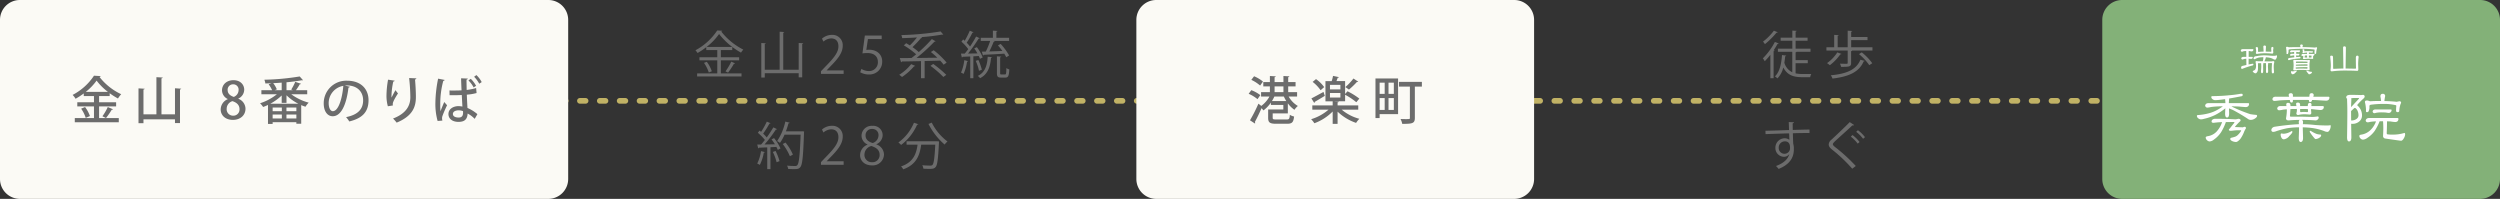 <svg id="bus01_ol" xmlns="http://www.w3.org/2000/svg" xmlns:xlink="http://www.w3.org/1999/xlink" width="880" height="70" viewBox="0 0 880 70">
  <rect x="0" y="0" width="880" height="70" fill="#333333" stroke="none"/>
  <defs>
    <clipPath id="clip-path">
      <rect id="長方形_627" data-name="長方形 627" width="880" height="70" fill="none"/>
    </clipPath>
  </defs>
  <line id="線_11" data-name="線 11" x1="721.629" transform="translate(30.5 35.5)" fill="none" stroke="#c1b265" stroke-linecap="round" stroke-width="2" stroke-dasharray="2 5"/>
  <g id="グループ_3345" data-name="グループ 3345">
    <g id="グループ_3344" data-name="グループ 3344" clip-path="url(#clip-path)">
      <path id="パス_24357" data-name="パス 24357" d="M7,0H193a7,7,0,0,1,7,7V63a7,7,0,0,1-7,7H7a7,7,0,0,1-7-7V7A7,7,0,0,1,7,0" fill="#fbfaf5"/>
      <path id="パス_24358" data-name="パス 24358" d="M34.879,41.55h6.932v1.494H26.326V41.55h6.752V37.463h-5.87V35.986h5.87V33.825h-3.6V32.89A24.755,24.755,0,0,1,26.6,34.762a6.637,6.637,0,0,0-1.044-1.351,20.156,20.156,0,0,0,7.526-6.769l2.341.143a.417.417,0,0,1-.4.307,21.007,21.007,0,0,0,7.634,6.067,10.42,10.42,0,0,0-1.134,1.513,26.151,26.151,0,0,1-2.917-1.855v1.008H34.879v2.161h5.995v1.477H34.879Zm-4.7-.054a11.826,11.826,0,0,0-1.62-3.241l1.386-.576a11.733,11.733,0,0,1,1.71,3.169Zm7.8-9.165A20.207,20.207,0,0,1,34,28.37a19.306,19.306,0,0,1-3.8,3.961ZM36.049,40.92a18.88,18.88,0,0,0,1.891-3.241l1.818.774c-.054.126-.216.18-.432.18a25.816,25.816,0,0,1-2.017,2.917Z" fill="#6c6c6c"/>
      <path id="パス_24359" data-name="パス 24359" d="M61.592,31.07l2.2.145c-.018.143-.127.251-.432.288V43.314H61.592V42H50.5v1.368H48.754V31.106l2.179.126c-.018.162-.144.252-.432.288v8.734h4.555V27.164l2.233.126c-.018.161-.144.252-.45.3V40.254h4.753Z" fill="#6c6c6c"/>
      <path id="パス_24360" data-name="パス 24360" d="M80.165,34.851a3.428,3.428,0,0,1-2.016-3.024c0-2.161,1.746-3.6,4.015-3.6,2.592,0,3.8,1.711,3.8,3.35a3.509,3.509,0,0,1-2.089,3.133v.054a3.811,3.811,0,0,1,2.539,3.493c0,2.358-1.872,3.943-4.43,3.943-2.772,0-4.3-1.728-4.3-3.638a3.967,3.967,0,0,1,2.485-3.654Zm4.141,3.6c0-1.513-1.008-2.359-2.485-2.845a2.811,2.811,0,0,0-2.034,2.7,2.249,2.249,0,0,0,2.251,2.414,2.163,2.163,0,0,0,2.268-2.269M80.129,31.7c0,1.242.882,1.98,2.161,2.412a2.6,2.6,0,0,0,1.692-2.34,1.864,1.864,0,0,0-1.891-2.089A1.891,1.891,0,0,0,80.129,31.7" fill="#6c6c6c"/>
      <path id="パス_24361" data-name="パス 24361" d="M108.141,33.178h-5.618a18.007,18.007,0,0,0,6.14,2.952,7.327,7.327,0,0,0-1.134,1.44,13.885,13.885,0,0,1-1.5-.576v6.555h-1.71v-.541H95.969v.612H94.331V36.94c-.577.271-1.153.523-1.711.721a7.279,7.279,0,0,0-1.08-1.314,18.429,18.429,0,0,0,5.923-3.169H92.008V31.755h3.781a11.493,11.493,0,0,0-1.224-2.089l.99-.359c-.738.035-1.44.053-2.142.071a5.534,5.534,0,0,0-.361-1.315,86.268,86.268,0,0,0,12.442-1.152l1.152,1.3a.339.339,0,0,1-.216.072.929.929,0,0,1-.2-.036c-1.458.288-3.349.522-5.383.72v2.791h2.25c-.216-.09-.414-.18-.594-.235a16.265,16.265,0,0,0,1.423-2.718l2.034.684c-.072.126-.216.18-.45.18a18.555,18.555,0,0,1-1.35,2.089h3.979Zm-8.985.431a18.559,18.559,0,0,1-4,2.9h9.849a16.855,16.855,0,0,1-4.159-2.972V36.2H99.156Zm.054,4.232H95.969v1.3H99.21Zm-3.241,3.853H99.21V40.307H95.969Zm3.187-9.939V29.09c-.99.072-2,.144-2.989.18a9.4,9.4,0,0,1,1.279,2.179l-.775.306Zm5.168,6.086h-3.493v1.3h3.493Zm-3.493,3.853h3.493V40.307h-3.493Z" fill="#6c6c6c"/>
      <path id="パス_24362" data-name="パス 24362" d="M123.151,30.531a.483.483,0,0,1-.486.288c-.7,5.906-2.539,10.1-5.564,10.1-1.746,0-3.151-1.6-3.151-4.555a7.932,7.932,0,0,1,8.174-7.958c5.168,0,7.6,3.15,7.6,6.859,0,4.268-2.323,6.393-6.77,7.49a11.853,11.853,0,0,0-1.134-1.53c4.123-.81,6-2.791,6-5.905,0-2.936-1.945-5.241-5.707-5.241-.253,0-.487.019-.739.037Zm-2.305-.306a6.15,6.15,0,0,0-5.149,6.086c0,1.71.63,2.826,1.458,2.826,1.945,0,3.313-4.339,3.691-8.912" fill="#6c6c6c"/>
      <path id="パス_24363" data-name="パス 24363" d="M136.524,37.408a13.9,13.9,0,0,1-.486-3.654,33.556,33.556,0,0,1,.558-5.708l2.323.342c-.054.234-.27.288-.487.324a25.99,25.99,0,0,0-.629,5.006,5.736,5.736,0,0,0,.035.63,25.144,25.144,0,0,1,1.387-2.611,9.462,9.462,0,0,0,.864,1.134c-1.044,1.656-1.836,3.007-1.836,3.764a2.494,2.494,0,0,0,.053.485Zm10.029-9.83c-.018.216-.162.342-.468.414.144,1.494.306,4,.306,6.176,0,3.493-1.189,6.7-6.77,9a11.99,11.99,0,0,0-1.278-1.441c4.933-1.889,6.1-4.825,6.1-7.525a64.84,64.84,0,0,0-.432-6.734Z" fill="#6c6c6c"/>
      <path id="パス_24364" data-name="パス 24364" d="M154.037,42.576a22.249,22.249,0,0,1-.775-6.626,45.276,45.276,0,0,1,.955-8.264l2.305.45a.489.489,0,0,1-.487.324,30.788,30.788,0,0,0-1.062,8.445,18.6,18.6,0,0,0,.09,2.251c.324-.883.972-2.486,1.315-3.242l.99,1.135a40.107,40.107,0,0,0-1.6,3.709,2.425,2.425,0,0,0-.162.846,3.2,3.2,0,0,0,.126.846Zm4.177-10.731c.756.036,3.385.019,4.249-.054-.072-1.476-.126-2.9-.162-4.231l2.359.09c-.018.18-.162.324-.45.378,0,1.134.036,2.377.054,3.637a18.917,18.917,0,0,0,3.331-.684l.162,1.764a18,18,0,0,1-3.439.577c.072,1.8.162,3.51.234,4.681a13.232,13.232,0,0,1,3.493,2.179l-.955,1.656a9.439,9.439,0,0,0-2.484-1.872c-.108,2.07-1.117,2.935-3.223,2.935-2.161,0-3.529-1.117-3.529-2.755,0-1.855,1.8-2.791,3.547-2.791a7.094,7.094,0,0,1,1.368.162c-.054-1.027-.144-2.539-.216-4.069-.54.018-1.242.054-1.693.054h-2.61Zm4.771,7.274a4.36,4.36,0,0,0-1.512-.288c-.972,0-2.053.342-2.053,1.3,0,.847.919,1.243,2.017,1.243S163,40.794,163,39.659Zm3.728-8.337a9.372,9.372,0,0,0-1.819-2.465l.81-.577a9.617,9.617,0,0,1,1.873,2.466Zm1.98-1.313a10.67,10.67,0,0,0-1.8-2.449l.792-.594a8.926,8.926,0,0,1,1.872,2.467Z" fill="#6c6c6c"/>
      <path id="パス_24365" data-name="パス 24365" d="M407,0H533a7,7,0,0,1,7,7V63a7,7,0,0,1-7,7H407a7,7,0,0,1-7-7V7a7,7,0,0,1,7-7" fill="#fbfaf5"/>
      <path id="パス_24366" data-name="パス 24366" d="M440.463,31.737a12.259,12.259,0,0,1,3.168,1.746l-.99,1.423a12.613,12.613,0,0,0-3.115-1.89Zm16.114,2.233h-2.971a8.883,8.883,0,0,0,3.242,3.331,6.13,6.13,0,0,0-1.207,1.35,9.584,9.584,0,0,1-2.323-2.287v3.547h-5.33V41.46c0,.522.2.594,1.315.594h3.619c.847,0,1.009-.2,1.1-1.638a4.547,4.547,0,0,0,1.495.594c-.217,2.07-.739,2.556-2.467,2.556h-3.871c-2.2,0-2.791-.45-2.791-2.088V38.543h5.347v-1.6h-4.376v-.828a12.025,12.025,0,0,1-2.629,2.755,7.658,7.658,0,0,0-.666-.792c-.756,1.746-1.656,3.583-2.358,4.862a.574.574,0,0,1,.107.324.491.491,0,0,1-.053.233l-1.765-1.152a54.665,54.665,0,0,0,2.971-5.852l1.009.792a10.469,10.469,0,0,0,2.88-3.312H443.9V32.421H447v-2h-2.322v-1.53H447V26.749l2.07.126c-.017.145-.125.253-.414.289v1.729h3.116V26.749l2.088.126c-.018.145-.126.253-.414.307v1.711h2.593v1.53h-2.593v2h3.133Zm-15.142-7.13a12.661,12.661,0,0,1,3.133,1.872l-1.008,1.4a12.978,12.978,0,0,0-3.1-2Zm7.148,7.13a12.6,12.6,0,0,1-.864,1.6h5.059a10.676,10.676,0,0,1-.864-1.6Zm.071-1.549h3.115v-2h-3.115Z" fill="#6c6c6c"/>
      <path id="パス_24367" data-name="パス 24367" d="M478.106,38.6h-5.834A16.161,16.161,0,0,0,478.5,41.82a7.426,7.426,0,0,0-1.152,1.44,17.63,17.63,0,0,1-6.518-3.961v4.3H469.1V39.246a17.464,17.464,0,0,1-6.447,4.14,7.905,7.905,0,0,0-1.134-1.423,16.725,16.725,0,0,0,6.123-3.366h-5.708V37.1H469.1v-1.44h-2.539V28.549h2.2a15.882,15.882,0,0,0,.469-1.835l2.07.432c-.035.125-.18.2-.414.2-.126.361-.288.792-.45,1.2h3.043v4.538l.846-.955a24.456,24.456,0,0,1,4.159,2.576l-1.062,1.278a23.314,23.314,0,0,0-3.943-2.628v2.3h-3.763v.017l1.549.071c-.019.145-.145.253-.433.29V37.1h7.275Zm-16.494-3.961c1.08-.54,2.683-1.423,4.267-2.286l.451,1.386c-1.279.792-2.647,1.6-3.547,2.125a.383.383,0,0,1-.18.36Zm1.621-6.789a11.942,11.942,0,0,1,2.88,2.81l-1.259,1.1a13.3,13.3,0,0,0-2.809-2.935Zm4.916,3.619h3.673V29.882h-3.673Zm0,2.865h3.673v-1.6h-3.673Zm9.938-5.6a.443.443,0,0,1-.45.108,28.5,28.5,0,0,1-2.809,2.7c0-.019-1.26-.9-1.26-.9a18.754,18.754,0,0,0,2.844-3.007Z" fill="#6c6c6c"/>
      <path id="パス_24368" data-name="パス 24368" d="M492.125,27.613V40.181h-6.5v1.387h-1.459V27.613Zm-4.718,1.495h-1.782v3.925h1.782Zm-1.782,9.579h1.782v-4.16h-1.782Zm5.006-9.579h-1.873v3.925h1.873Zm-1.873,9.579h1.873v-4.16h-1.873ZM500.5,28.82v1.674H498.03v11c0,1.962-.882,2.106-4.447,2.106a5.988,5.988,0,0,0-.6-1.711c.613.019,1.225.036,1.729.036,1.567,0,1.567,0,1.567-.45V30.494h-3.835V28.82Z" fill="#6c6c6c"/>
      <path id="パス_24369" data-name="パス 24369" d="M747,0H873a7,7,0,0,1,7,7V63a7,7,0,0,1-7,7H747a7,7,0,0,1-7-7V7a7,7,0,0,1,7-7" fill="#83b178"/>
      <path id="パス_24370" data-name="パス 24370" d="M789.525,17.292h3.446c.138,0,.214.055.222.168a.712.712,0,0,1-.168.462.69.69,0,0,1-.489.181,3.056,3.056,0,0,1-.559-.111,3.255,3.255,0,0,0-.435-.028l-.015,2.058H792.8a.169.169,0,0,1,.169.168.515.515,0,0,1-.155.378.609.609,0,0,1-.448.168c-.065,0-.233-.015-.505-.042-.111,0-.228-.005-.349-.015L791.5,22.7q.938-.2,1.471-.267a.2.2,0,0,1,.222.225.347.347,0,0,1-.279.378,29.224,29.224,0,0,0-3.612,1.2q-.434,0-.434-.322a.946.946,0,0,1,.113-.5c.037-.094.148-.163.335-.21l1.415-.336-.029-2.185a3.325,3.325,0,0,0-.994.155.848.848,0,0,1-.294.126.462.462,0,0,1-.49-.449.519.519,0,0,1,.238-.363.977.977,0,0,1,.531-.126H790.7l-.028-2.072a3.83,3.83,0,0,0-1.106.14,1.062,1.062,0,0,1-.322.126.445.445,0,0,1-.49-.434.628.628,0,0,1,.238-.378,1.069,1.069,0,0,1,.531-.112m7.379,2.183q.867,0,2.03.1c.6.047,1.106.069,1.526.069a3.252,3.252,0,0,0,.939-.168c.074,0,.111.094.111.281a1.79,1.79,0,0,1-.294.91q-.21.349-.364.349a1.379,1.379,0,0,1-.686-.237,4.4,4.4,0,0,0-1.441-.49,10.62,10.62,0,0,0-1.162-.14v.1a.969.969,0,0,1-.071.307,7.917,7.917,0,0,1-.433,1.037l2.422.028a2.681,2.681,0,0,0,.6-.112c.326,0,.49.107.49.322a6.008,6.008,0,0,0-.211,1.708q0,.617.1,1.736c0,.364-.144.546-.435.546a.341.341,0,0,1-.307-.2,2.632,2.632,0,0,1-.069-.672,24.06,24.06,0,0,1,.111-2.632c0-.075-.111-.112-.336-.112-.363,0-.723.005-1.078.013a.77.77,0,0,1,.043.267,6.93,6.93,0,0,0-.071.924l.071,1.54c0,.514-.146.77-.435.77-.223,0-.336-.256-.336-.77.029-.653.042-1.167.042-1.54,0-.271-.013-.579-.042-.924a.773.773,0,0,1,.042-.267h-.994a.756.756,0,0,1,.027.21,7.588,7.588,0,0,0-.069.967l.015,1.61c0,.5-.146.755-.435.755-.223,0-.336-.251-.336-.755q.1-1.036.1-1.61c0-.29-.014-.611-.042-.967a.636.636,0,0,1,.028-.2l-1.134.027v1.681a4.042,4.042,0,0,1-.1.951,1.687,1.687,0,0,1-.365.687.647.647,0,0,1-.406.238,1.1,1.1,0,0,1-.6-.252c-.252-.2-.377-.346-.377-.448s.074-.168.222-.225a1.273,1.273,0,0,0,.673-.475,2.59,2.59,0,0,0,.252-1.4,4.7,4.7,0,0,0-.168-1.189q0-.322.449-.322a.539.539,0,0,1,.265.055l1.834.015a4.624,4.624,0,0,0,.2-1.33v-.112a13.257,13.257,0,0,0-1.525.112,5.221,5.221,0,0,0-1.484.6c-.289,0-.434-.111-.434-.336a.578.578,0,0,1,.182-.419.787.787,0,0,1,.631-.281,17.691,17.691,0,0,1,2.841-.336m.224-3.443q.491,0,.49.434l-.1,1.708c.541,0,1.121.014,1.736.042.186,0,.28-.07.28-.21a4.637,4.637,0,0,1-.055-.827q0-.657.376-.657.393,0,.393.434a4.318,4.318,0,0,0-.111.924,5.2,5.2,0,0,1,.054.56q0,.433-.391.434a26.109,26.109,0,0,0-2.842-.113,14,14,0,0,0-2.506.225c-.262,0-.391-.144-.391-.434a1.446,1.446,0,0,0,.111-.533,5.555,5.555,0,0,0-.168-1.119q0-.323.336-.322c.3,0,.463.126.49.378v1.105c0,.141.074.211.225.211a15.51,15.51,0,0,1,1.735-.1l-.1-1.708a.384.384,0,0,1,.435-.434" fill="#fff"/>
      <path id="パス_24371" data-name="パス 24371" d="M810.106,15.654q.49,0,.49.434a4.279,4.279,0,0,0-.126.49q2.492.029,4.341.168l.489-.112c.215,0,.322.089.322.266a.57.57,0,0,1-.07.252,6.548,6.548,0,0,0-.252,1.512q0,.323-.336.322c-.176,0-.266-.094-.266-.28a10.813,10.813,0,0,1,.056-1.148c0-.028-.08-.075-.238-.14a31.442,31.442,0,0,0-4.088-.238q-2.239,0-4.185.154c-.4.018-.625.094-.672.224l-.014.056a2.9,2.9,0,0,1-.154,1.26q-.07.168-.336.168c-.141,0-.211-.056-.211-.168a11.061,11.061,0,0,0-.168-2.072q0-.336.322-.336a.8.8,0,0,1,.379.07.781.781,0,0,0,.336.1q1.512-.056,3.934-.056h.126a2.519,2.519,0,0,0-.126-.435c0-.326.148-.489.447-.489m-3.5,2.071h2.842c.1,0,.154.076.154.225a.374.374,0,0,1-.125.266.512.512,0,0,1-.365.168,4.974,4.974,0,0,0-.825-.1l-.015.644h.953c.111,0,.168.075.168.224a.321.321,0,0,1-.141.252.451.451,0,0,1-.349.182,3.149,3.149,0,0,0-.645-.1l-.013.616q.712-.071,1.2-.084c.214,0,.322.075.322.224,0,.187-.069.294-.209.322a26.81,26.81,0,0,0-2.675.322,9.3,9.3,0,0,0-.952.224.786.786,0,0,1-.209.056c-.215,0-.322-.089-.322-.266a.458.458,0,0,1,.377-.49q1.009-.14,1.806-.238l-.027-.686a6.24,6.24,0,0,0-1.064.153c-.262,0-.393-.092-.393-.279a.394.394,0,0,1,.168-.294.488.488,0,0,1,.336-.14h.938l-.014-.644a8.515,8.515,0,0,0-1.035.154q-.393,0-.393-.28a.394.394,0,0,1,.168-.294.489.489,0,0,1,.336-.141m-.056,7.336a2.948,2.948,0,0,0,.49.057,4.177,4.177,0,0,0,1.316-.28c.066,0,.1.055.1.168s-.172.327-.518.644a1.43,1.43,0,0,1-.9.5.5.5,0,0,1-.406-.224,1.117,1.117,0,0,1-.2-.658c0-.14.037-.211.112-.211m1.093-4a2.729,2.729,0,0,1,.392.028,4.843,4.843,0,0,0,.587.028h2c.449,0,.985.019,1.611.056a2.744,2.744,0,0,0,.49-.056c.261,0,.391.111.391.336a.479.479,0,0,1-.041.1,2.285,2.285,0,0,0-.084.56q-.044.546-.043,1.161,0,.393.056,1.079c0,.252-.131.377-.392.377q-1.358-.111-2.45-.111a16.365,16.365,0,0,0-1.763.056q-.309.027-.756.112-.393,0-.393-.322a11.952,11.952,0,0,0,.112-1.512,11.881,11.881,0,0,0-.112-1.5.347.347,0,0,1,.393-.392m2.519,3.066q.842,0,1.848.056.225,0,.225-.168v-.378q-2.59,0-4.047.112H808.1c-.009.075-.019.149-.027.224,0,.14.107.21.322.21q.756-.057,1.763-.056m-2.015-.981h4.088v-.489q-2.563,0-3.99.112a.239.239,0,0,1-.084-.014c0,.14-.005.27-.014.391m.041-.979h4.047v-.336a.1.1,0,0,0-.113-.112q-1.26-.055-3.668-.056c-.177,0-.266.074-.266.224Zm2.576-4.816c.252,0,.379.088.379.266a1.28,1.28,0,0,1-.057.336.1.1,0,0,0,.112.111,13.216,13.216,0,0,1,1.33-.055q.364,0,1.512.055c.076,0,.113.052.113.155a.3.3,0,0,1-.127.266.447.447,0,0,1-.266.07c-.41-.037-.756-.056-1.035-.056v.49h1.805c.113,0,.168.074.168.224a.319.319,0,0,1-.139.252.531.531,0,0,1-.3.181,2.557,2.557,0,0,1-.056.393,3.739,3.739,0,0,0,.056.476c0,.149-.094.224-.279.224q-.672-.056-1.4-.056-.462,0-1.554.112c-.252,0-.377-.093-.377-.28a2.232,2.232,0,0,0,.111-.546,1.642,1.642,0,0,0-.041-.308c-.076.009-.154.024-.238.042-.252,0-.379-.094-.379-.28a.446.446,0,0,1,.154-.308.523.523,0,0,1,.336-.126h1.5l-.014-.476q-.365.013-.7.056a2.055,2.055,0,0,0-.532.112.557.557,0,0,1-.14.028c-.149,0-.223-.07-.223-.21a.45.45,0,0,1,.07-.182,1,1,0,0,0,.041-.28,1.047,1.047,0,0,0-.041-.252.752.752,0,0,1-.07-.224q0-.21.279-.21m.532,2.211a.287.287,0,0,1,.015.084,1.033,1.033,0,0,1-.113.435c0,.112.051.168.154.168h.77l-.028-.714h-.349a4.268,4.268,0,0,0-.449.027m.714,5.279a.526.526,0,0,1,.07.013,5.7,5.7,0,0,0,.966.351,2.518,2.518,0,0,0,.658.07c.075,0,.113.056.113.168a.535.535,0,0,1-.252.406,1.488,1.488,0,0,1-.729.308.251.251,0,0,1-.181-.084,9.52,9.52,0,0,1-.756-.952.244.244,0,0,1-.043-.112c0-.113.052-.168.154-.168m.715-4.592h.825c.075,0,.112-.056.112-.168v-.49c-.271-.019-.583-.032-.937-.042Z" fill="#fff"/>
      <path id="パス_24372" data-name="パス 24372" d="M820.662,19.588q.5,0,.546.435.055.964.056,3.989c0,.149.093.224.28.224q1.665-.1,3.332-.112l-.112-7.322c0-.326.149-.49.448-.49.364,0,.546.164.546.49l-.112,7.322q1.567.015,3.387.056c.188,0,.281-.088.281-.266q-.057-1.2-.056-3.5,0-.826.49-.826c.326,0,.49.182.49.546a20.865,20.865,0,0,0-.168,2.52q.055,1.371.056,1.806c0,.327-.146.49-.435.49q-1.512-.113-4.592-.112a32.38,32.38,0,0,0-4.269.28.439.439,0,0,1-.49-.5,10.978,10.978,0,0,0,.112-1.54q0-1.021-.224-3.108,0-.378.434-.378" fill="#fff"/>
      <path id="パス_24373" data-name="パス 24373" d="M789.064,33.007c.24,0,.36.129.36.384a.427.427,0,0,1-.264.456q-2.544.5-4.536.841a1.575,1.575,0,0,1,.024.287c-.049.465-.08.9-.1,1.32H791.3q.36,0,.383.264a1.174,1.174,0,0,1-.287.792,1.137,1.137,0,0,1-.841.337q-.5,0-2.495-.192-1.25-.049-2.617-.073a2.77,2.77,0,0,1,.289.168,51.662,51.662,0,0,0,6.36,2.592q.816.146,1.944.24c.3,0,.456.121.456.361,0,.3-.248.616-.744.935a2.682,2.682,0,0,1-1.512.481,1.688,1.688,0,0,1-1.032-.384q-2.112-1.416-4.8-2.881a12.332,12.332,0,0,0-1.8-.767l.049,1.776q0,1.416-.744,1.416-.672,0-.672-1.416.047-1.033.072-1.824a18.462,18.462,0,0,1-3.625,2.376,17.7,17.7,0,0,1-3.912,1.343,3.722,3.722,0,0,1-.959.168,1.493,1.493,0,0,1-1.1-.431,1,1,0,0,1-.408-.792c0-.176.128-.273.383-.288a19.543,19.543,0,0,0,3.84-.624,12.072,12.072,0,0,0,2.424-.912,16.584,16.584,0,0,0,2.5-1.537,30.727,30.727,0,0,0-4.151.241,7.629,7.629,0,0,1-1.248.215.781.781,0,0,1-.84-.744,1.088,1.088,0,0,1,.407-.647,1.845,1.845,0,0,1,.912-.193h5.809c-.016-.416-.049-.855-.1-1.32V34.9q-.554.072-1.056.143-1.824.218-2.4.216a1.574,1.574,0,0,1-1.08-.431.988.988,0,0,1-.336-.7c0-.175.129-.271.385-.288q3.576-.046,5.88-.311a37.178,37.178,0,0,0,3.936-.5c.192-.016.36-.025.5-.025m-9.576,8.809q4.392,0,7.32.191a4.34,4.34,0,0,0,1.032-.191q.84,0,.839.575a.513.513,0,0,1-.263.385,18.95,18.95,0,0,0-1.7,1.848.084.084,0,0,0,.1.1l2.711.1a1.336,1.336,0,0,1,.576-.192c.305,0,.456.16.456.479a.577.577,0,0,1-.143.313,6.814,6.814,0,0,0-.553,1.128,11.173,11.173,0,0,1-1.151,2.183,3.863,3.863,0,0,1-1.009.985,1.1,1.1,0,0,1-.6.263,3.341,3.341,0,0,1-1.463-.359q-.6-.36-.6-.672a.456.456,0,0,1,.36-.456,12.476,12.476,0,0,0,1.248-.336,2.691,2.691,0,0,0,1.008-.6,6.988,6.988,0,0,0,1.224-1.511.171.171,0,0,0-.193-.193,17.675,17.675,0,0,0-2.687.12,5.56,5.56,0,0,1-.792.073q-.649,0-.649-.384a.345.345,0,0,1,.144-.265,2.8,2.8,0,0,0,.385-.431q.646-.84,1.439-1.825c0-.128-.095-.191-.287-.191q-1.321,0-2.736.023a.367.367,0,0,0-.072.193,18.3,18.3,0,0,1-1.608,3.359,9.693,9.693,0,0,1-2.545,2.616,2.726,2.726,0,0,1-1.463.649,1.32,1.32,0,0,1-.841-.336,1.426,1.426,0,0,1-.575-1.057q0-.358.84-.479a5.364,5.364,0,0,0,3.024-1.632,9.025,9.025,0,0,0,1.9-3.288h-.264a24.672,24.672,0,0,0-2.688.24q-.744,0-.744-.48a.844.844,0,0,1,.36-.672,1.582,1.582,0,0,1,.672-.264" fill="#fff"/>
      <path id="パス_24374" data-name="パス 24374" d="M802.792,37.328h2.04c-.032-.16-.057-.32-.073-.48a.573.573,0,0,1,.649-.648c.559,0,.84.312.84.936v.192h2.088q-.05-.312-.12-.672c0-.368.192-.553.576-.553.511,0,.792.217.84.649v.576h2.711q0-1.128.672-1.128.648,0,.649.744a3.245,3.245,0,0,0-.073.384H817.6a.344.344,0,0,1,.385.36,1.031,1.031,0,0,1-.289.72,1.187,1.187,0,0,1-.84.312q-.551,0-2.711-.264c-.209-.016-.432-.024-.673-.024v.24c.064.544.1.9.1,1.08,0,.384-.217.576-.648.576a14.849,14.849,0,0,0-1.968-.1,7.377,7.377,0,0,0-1.968.264c-.449,0-.672-.216-.672-.648a3.033,3.033,0,0,0,.192-1.032q0-.216-.024-.456-1.248,0-2.256.048-.05,1.128-.168,2.376c0,.192.127.288.383.288h3.912l3.769.1a15.01,15.01,0,0,0,1.7-.192c.24,0,.359.16.359.48a.811.811,0,0,1-.287.552,1.1,1.1,0,0,1-.816.384q-2.136-.192-4.777-.192a.9.9,0,0,1,.361.84c-.016.225-.032.448-.049.672q1.992.024,4.369.288,2.207.168,4.2.168a6.583,6.583,0,0,0,1.129-.1c.063,0,.1.1.1.288a3.086,3.086,0,0,1-.336,1.344q-.408.72-.793.72a2.609,2.609,0,0,1-1.176-.288,20.141,20.141,0,0,0-4.463-1.1q-1.322-.168-3.072-.216v.216l.1,3.456q0,1.488-.84,1.488-.672,0-.672-1.488.1-2.207.1-3.456v-.216a27.159,27.159,0,0,0-4.08.312,31.137,31.137,0,0,0-4.033,1.08,3.042,3.042,0,0,1-.983.216.627.627,0,0,1-.648-.672,1.059,1.059,0,0,1,.359-.744,1.362,1.362,0,0,1,.769-.384,81.462,81.462,0,0,1,8.567-.912,4.907,4.907,0,0,0-.047-.672q0-.648.359-.84-2.278.024-3.912.192c-.623,0-.935-.255-.935-.768a16.459,16.459,0,0,0,.288-2.664,4.36,4.36,0,0,0-.025-.48c-.5.033-.927.072-1.295.12a8.263,8.263,0,0,1-1.32.216.679.679,0,0,1-.744-.648.974.974,0,0,1,.384-.649,1.61,1.61,0,0,1,.84-.191m-1.7-3.288h4.656l-.145-.576q0-.648.744-.648a.658.658,0,0,1,.745.744v.48h5.784l.048-.384q0-.84.744-.84a.658.658,0,0,1,.744.744l-.145.48h5.3c.24,0,.367.1.384.288a1.245,1.245,0,0,1-.288.792,1.189,1.189,0,0,1-.84.312q-.7,0-3.408-.192l-1.561-.048-.1.336a.646.646,0,0,1-.576.384q-.454,0-.455-.552l.024-.168q-1.632-.024-3.409-.024h-2.255v.36c-.016.384-.168.575-.456.575q-.482,0-.576-.671l-.048-.24q-2.4.049-3.745.168-1.27.168-1.631.168c-.464-.015-.712-.232-.745-.648a1,1,0,0,1,.361-.648,1.59,1.59,0,0,1,.84-.192m1.968,12.936a5.762,5.762,0,0,0,.864.1,5.929,5.929,0,0,0,2.712-.936.255.255,0,0,1,.288.288q0,.384-1.1,1.464a2.919,2.919,0,0,1-1.9,1.152.92.92,0,0,1-.768-.432,2.161,2.161,0,0,1-.36-1.248q0-.384.264-.384m6.576-8.616v.84c0,.176.127.264.383.264a6.016,6.016,0,0,1,.937-.072,9.319,9.319,0,0,1,1.1.072q.382,0,.383-.361a6.775,6.775,0,0,1-.071-.719q-1.32-.024-2.736-.024m3.647,7.68a.668.668,0,0,1,.145.048,10.77,10.77,0,0,0,1.968,1.032,4.893,4.893,0,0,0,1.367.24c.193,0,.289.088.289.264a.984.984,0,0,1-.5.768,2.965,2.965,0,0,1-1.392.552.5.5,0,0,1-.385-.192,18.044,18.044,0,0,1-1.656-2.16.5.5,0,0,1-.1-.264q0-.288.264-.288" fill="#fff"/>
      <path id="パス_24375" data-name="パス 24375" d="M827.2,33.391q2.066,0,3.841.073a4.7,4.7,0,0,0,.672-.073.573.573,0,0,1,.647.649q0,.312-.623.84a19.462,19.462,0,0,0-1.992,2.064.4.4,0,0,0,.072.191,4.906,4.906,0,0,1,1.152,1.464,4.828,4.828,0,0,1,.456,1.992,2.666,2.666,0,0,1-1.057,2.233,3.528,3.528,0,0,1-2.231.767c-.193,0-.369-.007-.529-.023l.072,4.728q0,1.488-.839,1.488-.674,0-.672-1.488.094-5.76.095-8.976,0-1.9-.095-4.248a2.2,2.2,0,0,1,.023-.336.461.461,0,0,1-.311-.5.708.708,0,0,1,.456-.673,2.52,2.52,0,0,1,.863-.168m.408,1.2a1.494,1.494,0,0,1,.072.481q-.07,1.392-.1,2.64l2.807-3.024a.169.169,0,0,0-.192-.192h-1.728a6.907,6.907,0,0,0-.864.1m-.023,4.464v.265l.023,3.071a2.99,2.99,0,0,0,2.041-.647,1.58,1.58,0,0,0,.551-1.153,3.974,3.974,0,0,0-.407-1.751q-.529-.865-.912-.865a.624.624,0,0,0-.265.145l-.743.7a1.642,1.642,0,0,1-.288.239m6.359,2.473H843.9c.224.016.344.111.359.288a1.245,1.245,0,0,1-.263.792,1.171,1.171,0,0,1-.864.336,15.943,15.943,0,0,1-1.752-.217c-.369-.015-.752-.023-1.152-.023v.143q0,1.562-.1,3.937,0,.408.215.479a11.085,11.085,0,0,0,1.945.1,12.905,12.905,0,0,0,4.032-.576q.286,0,.287.479a2.892,2.892,0,0,1-.455,1.393q-.5.864-.961.863-.336,0-5.567-.767a.881.881,0,0,1-.792-.936q.1-1.9.095-2.9t-.095-2.256h-.552q-.36,0-.673.023v.073c-.031,0-.063.072-.1.215a18.654,18.654,0,0,1-1.632,3.121,9.7,9.7,0,0,1-2.591,2.448,2.964,2.964,0,0,1-1.489.6,1.244,1.244,0,0,1-.792-.311,1.375,1.375,0,0,1-.527-1.008q0-.36.744-.456a5.865,5.865,0,0,0,3.119-1.536,7.975,7.975,0,0,0,2.016-3.12,16.577,16.577,0,0,0-1.991.168,5.264,5.264,0,0,1-.888.168c-.465-.033-.713-.248-.744-.649a.9.9,0,0,1,.384-.647,1.331,1.331,0,0,1,.815-.216m4.8-8.521a.743.743,0,0,1,.84.84,15.524,15.524,0,0,0-.264,1.7q2.446.05,4.295.265l.937-.192c.432,0,.647.16.647.479a.716.716,0,0,1-.144.385,8.7,8.7,0,0,0-.5,2.424.488.488,0,0,1-.552.552c-.385,0-.576-.184-.576-.552a13.249,13.249,0,0,1,.095-1.68q0-.1-.24-.24a18.2,18.2,0,0,0-4.176-.433,33.5,33.5,0,0,0-4.343.265c-.369.032-.592.136-.672.311l-.048.193a3.364,3.364,0,0,1-.265,1.775.536.536,0,0,1-.576.361c-.239,0-.359-.088-.359-.264a12.494,12.494,0,0,0-.384-3.288q0-.552.647-.552a1.6,1.6,0,0,1,.7.12,1.726,1.726,0,0,0,.624.144q1.3-.1,3.383-.1h.337a12.047,12.047,0,0,0-.24-1.584c0-.624.279-.937.84-.937M836.2,38.528h5.353c.175.016.272.08.288.191a1.082,1.082,0,0,1-.264.721,1.048,1.048,0,0,1-.769.312,6.125,6.125,0,0,1-.839-.12,14.733,14.733,0,0,0-1.512-.073,9.559,9.559,0,0,0-2.136.168,2.324,2.324,0,0,1-.48.12.626.626,0,0,1-.672-.647.744.744,0,0,1,.336-.5,1.277,1.277,0,0,1,.695-.168" fill="#fff"/>
      <path id="パス_24376" data-name="パス 24376" d="M253.743,21.229v4.609h7.274v1.08H245.389v-1.08h7.093V21.229H246.2V20.148h6.283v-2.52h-3.871V16.6a26.074,26.074,0,0,1-3.061,2.052,7.324,7.324,0,0,0-.756-.955,21.071,21.071,0,0,0,7.67-6.985l1.765.107a.421.421,0,0,1-.36.271,23.005,23.005,0,0,0,7.778,6.374,6.682,6.682,0,0,0-.811,1.061,25.5,25.5,0,0,1-7.723-6.553,20.721,20.721,0,0,1-4.412,4.555h9.057v1.1h-4.015v2.52h6.428v1.081Zm-4.25,4.3a12.4,12.4,0,0,0-1.692-3.4l.991-.378a11.765,11.765,0,0,1,1.765,3.331Zm9.256-3.241c-.055.107-.2.162-.4.144a27.008,27.008,0,0,1-2.071,3.133l-.9-.45A21.574,21.574,0,0,0,257.4,21.7Z" fill="#6c6c6c"/>
      <path id="パス_24377" data-name="パス 24377" d="M281.141,15.125l1.6.107c-.019.126-.126.217-.361.252V27.225h-1.242V25.766H269.2V27.3h-1.224V15.143l1.584.108c-.018.126-.108.216-.36.252v9.039h5.24V11.164l1.62.107c-.018.126-.126.216-.359.252V24.542h5.437Z" fill="#6c6c6c"/>
      <path id="パス_24378" data-name="パス 24378" d="M296.96,26h-7.976v-.918l1.315-1.387c3.2-3.241,4.825-5.2,4.825-7.4,0-1.441-.63-2.773-2.575-2.773a4.5,4.5,0,0,0-2.7,1.117l-.505-1.044a5.272,5.272,0,0,1,3.493-1.315,3.6,3.6,0,0,1,3.8,3.835c0,2.539-1.783,4.7-4.574,7.508L291,24.739v.036h5.959Z" fill="#6c6c6c"/>
      <path id="パス_24379" data-name="パス 24379" d="M310.353,12.514v1.242h-4.845l-.557,3.818a7.273,7.273,0,0,1,1.044-.072c2.394,0,4.538,1.422,4.538,4.141a4.466,4.466,0,0,1-4.646,4.573,5.985,5.985,0,0,1-3.1-.792l.431-1.17a5,5,0,0,0,2.666.756,3.06,3.06,0,0,0,3.133-3.187c0-1.855-1.189-3.151-3.71-3.151a10.85,10.85,0,0,0-1.729.126l.847-6.284Z" fill="#6c6c6c"/>
      <path id="パス_24380" data-name="パス 24380" d="M322.159,23.192c-.054.107-.2.162-.395.126a20.715,20.715,0,0,1-4.25,3.781,8.927,8.927,0,0,0-.991-.775,15.944,15.944,0,0,0,4.2-3.745Zm6.5-5.51a28.82,28.82,0,0,1,4.556,4.357l-1.063.739a16.514,16.514,0,0,0-1.206-1.441c-1.818.054-3.691.108-5.473.144V27.53h-1.279V21.517c-2.575.053-4.933.108-6.716.126a.368.368,0,0,1-.306.252l-.45-1.458c1.152,0,2.556,0,4.123-.019.522-.395,1.081-.828,1.638-1.3a27.281,27.281,0,0,0-4.339-3.151l.829-.756c.414.234.845.5,1.3.774a28.338,28.338,0,0,0,2.5-2.809c-1.764.127-3.529.2-5.2.253a5.3,5.3,0,0,0-.288-1.081,100.2,100.2,0,0,0,13.81-1.279l.936,1.081a.22.22,0,0,1-.162.054.912.912,0,0,1-.216-.036,68.371,68.371,0,0,1-7.418.9l.36.2a.369.369,0,0,1-.4.126,35.028,35.028,0,0,1-3.007,3.2A18.952,18.952,0,0,1,323.4,18.33a48.115,48.115,0,0,0,4.61-4.574l1.313.774c-.071.109-.216.145-.414.145a61.538,61.538,0,0,1-6.3,5.726c2.3-.018,4.844-.054,7.311-.09a25.248,25.248,0,0,0-2.251-2Zm-.162,4.825a39.456,39.456,0,0,1,4.592,3.835l-1.027.757a36.3,36.3,0,0,0-4.537-3.926Z" fill="#6c6c6c"/>
      <path id="パス_24381" data-name="パス 24381" d="M344.948,20.707a6.938,6.938,0,0,0-.414-.992l-1.909.11v7.706h-1.1V19.878c-1.027.037-1.962.09-2.7.108-.019.144-.126.2-.252.235l-.325-1.35h1.332c.4-.469.829-1.01,1.243-1.586a16.083,16.083,0,0,0-2.4-2.611l.612-.792a6.593,6.593,0,0,1,.54.486,28.686,28.686,0,0,0,1.783-3.564l1.314.557c-.071.109-.18.145-.378.145a31.736,31.736,0,0,1-2.016,3.529,10.636,10.636,0,0,1,1.171,1.35c.809-1.206,1.583-2.484,2.142-3.528l1.278.612a.52.52,0,0,1-.414.144,50.423,50.423,0,0,1-3.709,5.239l3.313-.054c-.342-.612-.738-1.242-1.116-1.782.719-.324.828-.36.918-.414a15.145,15.145,0,0,1,2.052,3.637Zm-4.2.81c-.036.108-.144.18-.342.18a15.9,15.9,0,0,1-1.225,4.321,7.06,7.06,0,0,0-.9-.468,15.519,15.519,0,0,0,1.152-4.375Zm3.637-.4a17.707,17.707,0,0,1,1.225,3.439c-.217.09-.433.162-1.009.36a16.19,16.19,0,0,0-1.152-3.493Zm4.772-1.008c-.019.126-.126.2-.325.234-.252,3.511-1.368,5.959-3.853,7.166a4.232,4.232,0,0,0-.81-.792c2.341-1.081,3.331-3.349,3.493-6.753Zm-3.547-1.927,1.4-.036a26.724,26.724,0,0,0,1.53-3.745h-3.313v-1.1H349.5V10.785l1.585.109c-.018.126-.126.216-.36.252v2.16h4.483v1.1H349.7l.45.144c-.036.108-.18.162-.4.18a36.117,36.117,0,0,1-1.511,3.385c1.421-.054,3.006-.108,4.609-.18-.505-.684-1.045-1.368-1.567-1.944l.936-.54a21,21,0,0,1,2.989,4.068c-.215.145-.45.271-.99.631-.181-.36-.432-.792-.721-1.261-2.682.181-5.419.306-7.2.4a.377.377,0,0,1-.288.252Zm6.445,7.543c0,.434.072.486.45.486h1.261c.36,0,.45-.268.486-2.25a2.959,2.959,0,0,0,1.027.469c-.109,2.287-.4,2.881-1.406,2.881h-1.511c-1.153,0-1.441-.36-1.441-1.586v-5.9l1.494.108c-.017.126-.126.216-.36.234Z" fill="#6c6c6c"/>
      <path id="パス_24382" data-name="パス 24382" d="M269.221,53.535c-.036.107-.144.18-.36.18a15.212,15.212,0,0,1-1.4,4.321,8.443,8.443,0,0,0-.918-.468,14.633,14.633,0,0,0,1.332-4.376Zm2-10.174a.386.386,0,0,1-.379.145,32.7,32.7,0,0,1-2.214,3.529,13.9,13.9,0,0,1,1.26,1.35,41.454,41.454,0,0,0,2.323-3.548l1.3.614c-.054.108-.2.143-.4.143a45.979,45.979,0,0,1-4,5.257c1.152-.018,2.395-.035,3.655-.07a14.972,14.972,0,0,0-1.189-1.712c.505-.27.7-.361.883-.468a16.011,16.011,0,0,1,2.269,3.638l-.937.539a10.841,10.841,0,0,0-.5-1.063l-2.089.11v7.7h-1.133V51.878c-1.117.036-2.125.09-2.917.108a.309.309,0,0,1-.271.235l-.324-1.35h1.351c.432-.487.882-1.027,1.332-1.622a16.271,16.271,0,0,0-2.485-2.5l.6-.775c.18.145.359.288.558.433a26.535,26.535,0,0,0,2-3.6ZM273.363,57.1a17.653,17.653,0,0,0-1.333-3.619l.972-.341a19.048,19.048,0,0,1,1.4,3.582ZM282.4,46.206l.648.072a3.029,3.029,0,0,1-.036.4c-.288,8.445-.576,11.272-1.3,12.154-.486.594-.973.7-2.215.7-.612,0-1.35-.018-2.07-.073a2.59,2.59,0,0,0-.4-1.152c1.243.109,2.377.126,2.828.126a.913.913,0,0,0,.792-.287c.593-.631.9-3.422,1.17-10.749h-5.654a15.006,15.006,0,0,1-1.62,2.9,8.5,8.5,0,0,0-.991-.648,19.776,19.776,0,0,0,2.881-6.861l1.512.4c-.036.163-.2.216-.395.2a27.88,27.88,0,0,1-.919,2.846h5.492Zm-5.888,3.979a18.389,18.389,0,0,1,2.593,4.231l-1.063.577a18.951,18.951,0,0,0-2.52-4.3Z" fill="#6c6c6c"/>
      <path id="パス_24383" data-name="パス 24383" d="M296.96,58h-7.976v-.918l1.315-1.387c3.2-3.241,4.825-5.2,4.825-7.4,0-1.441-.63-2.773-2.575-2.773a4.5,4.5,0,0,0-2.7,1.117l-.505-1.044a5.272,5.272,0,0,1,3.493-1.315,3.6,3.6,0,0,1,3.8,3.835c0,2.539-1.783,4.7-4.574,7.508L291,56.739v.036h5.959Z" fill="#6c6c6c"/>
      <path id="パス_24384" data-name="パス 24384" d="M305.365,50.852a3.39,3.39,0,0,1-2.107-3.043,3.541,3.541,0,0,1,3.818-3.511,3.3,3.3,0,0,1,3.619,3.277,3.53,3.53,0,0,1-2.215,3.187v.072a3.839,3.839,0,0,1,2.682,3.529,3.948,3.948,0,0,1-4.249,3.853c-2.574,0-4.159-1.639-4.159-3.583a4,4,0,0,1,2.611-3.709Zm4.267,3.673c0-1.693-1.134-2.557-2.917-3.133a3.176,3.176,0,0,0-2.43,3.006,2.557,2.557,0,0,0,2.647,2.7,2.51,2.51,0,0,0,2.7-2.575m-4.951-6.86c-.019,1.44,1.008,2.232,2.5,2.683a2.881,2.881,0,0,0,2.053-2.647,2.123,2.123,0,0,0-2.215-2.305,2.19,2.19,0,0,0-2.341,2.269" fill="#6c6c6c"/>
      <path id="パス_24385" data-name="パス 24385" d="M323.258,43.722c-.072.126-.2.179-.431.162a17.9,17.9,0,0,1-5.636,7.13,7.579,7.579,0,0,0-.955-.865,16.116,16.116,0,0,0,5.473-6.95Zm6.3,6.013.288-.017.685.071c0,.127-.019.289-.019.433-.288,5.815-.558,7.9-1.188,8.588-.5.577-1.044.63-2.143.63-.611,0-1.386-.017-2.16-.072a2.809,2.809,0,0,0-.4-1.206c1.225.108,2.395.126,2.828.126a.92.92,0,0,0,.774-.234c.468-.468.756-2.341.99-7.13h-4.951c-.486,3.457-1.495,6.95-6.32,8.678a4.183,4.183,0,0,0-.775-1.026c4.358-1.458,5.384-4.483,5.816-7.652h-3.871V49.735Zm-1.584-6.571a18.916,18.916,0,0,0,5.545,6.644,5.776,5.776,0,0,0-1.008,1.08,23.775,23.775,0,0,1-5.689-7.256Z" fill="#6c6c6c"/>
      <path id="パス_24386" data-name="パス 24386" d="M623.171,19.284a23.2,23.2,0,0,1-1.98,2.268,8.156,8.156,0,0,0-.667-1.026,22.821,22.821,0,0,0,4.232-5.762l1.35.523a.4.4,0,0,1-.414.162,24.841,24.841,0,0,1-1.369,2.232l.343.108c-.037.108-.144.2-.361.217V27.53h-1.134Zm2.575-7.941c-.072.163-.252.163-.4.144a29.044,29.044,0,0,1-4.088,4.052,6.065,6.065,0,0,0-.684-.883,19.456,19.456,0,0,0,3.836-3.853Zm6.3,10.894V25.82a12.1,12.1,0,0,0,2.467.233c.414,0,2.485,0,3.061-.017a3.994,3.994,0,0,0-.4,1.134h-2.756c-2.953,0-5.239-.612-6.7-3.421a8.1,8.1,0,0,1-2.071,3.853,4.421,4.421,0,0,0-.882-.72c1.6-1.458,2.268-4.231,2.5-7.508l1.476.2c-.018.144-.143.216-.359.234-.073.774-.162,1.531-.288,2.269a5.21,5.21,0,0,0,2.79,3.349v-7.2h-5.059v-1.1H630.9V14.332H626.79V13.27H630.9v-2.5l1.513.09c-.018.126-.127.216-.361.252V13.27h4.214v1.062h-4.214v2.791H637.3v1.1H632.39c-.036.09-.144.162-.343.2v2.755h4.286v1.062Z" fill="#6c6c6c"/>
      <path id="パス_24387" data-name="パス 24387" d="M651.613,16.636h7.49v1.153h-7.148c-.036.108-.145.18-.361.234v4.142c0,1.314-.647,1.368-3.528,1.368a4.637,4.637,0,0,0-.4-1.116c1.116.036,2.07.036,2.358.036.288-.019.36-.09.36-.307V17.789H642.9V16.636h2.736V12.28l1.567.107c-.018.126-.108.216-.342.252v4h3.529V10.8l1.584.108c-.017.126-.107.216-.359.234v1.873h5.743v1.116h-5.743Zm-3.422,2.341a.348.348,0,0,1-.395.145,17.045,17.045,0,0,1-3.692,3.835,8.254,8.254,0,0,0-.99-.739,13.443,13.443,0,0,0,3.619-3.781Zm8.175,2.449c-.036.109-.144.162-.36.18-1.549,3.638-5.024,5.366-10.983,6.05a3.366,3.366,0,0,0-.6-1.153c5.691-.521,9.038-2.034,10.443-5.473Zm1.62,1.513a19.192,19.192,0,0,0-3.619-3.89l.973-.612a18.73,18.73,0,0,1,3.691,3.817Z" fill="#6c6c6c"/>
      <path id="パス_24388" data-name="パス 24388" d="M629.743,45.775c-.018-.4-.072-2.359-.108-2.809l1.854.071c-.017.145-.143.325-.467.379,0,.216,0,.432.036,2.323,2.214-.073,4.537-.126,5.887-.144v1.242c-1.531-.036-3.709,0-5.852.071.036,1.406.072,2.7.127,3.692a6.172,6.172,0,0,1,.216,1.89,7.776,7.776,0,0,1-.181,1.748c-.468,2.106-2.017,3.96-5.186,5.22a9.827,9.827,0,0,0-.918-1.026c2.755-.99,4.232-2.484,4.682-4.194h-.019a2.258,2.258,0,0,1-1.854.954,3.072,3.072,0,0,1-3.024-3.152,3.313,3.313,0,0,1,3.241-3.367,2.663,2.663,0,0,1,1.674.559c0-.306-.037-1.513-.072-2.287-1.873.036-7.562.234-8.3.27l-.037-1.188,4.106-.109Zm.342,6.319c0-.7,0-2.34-1.837-2.34a2.171,2.171,0,0,0-2.142,2.286,2.015,2.015,0,0,0,2,2.089,1.941,1.941,0,0,0,1.98-2.035" fill="#6c6c6c"/>
      <path id="パス_24389" data-name="パス 24389" d="M651.992,59.387a54.7,54.7,0,0,0-7.059-6.7c-.9-.72-1.224-1.224-1.224-1.873a2.3,2.3,0,0,1,.955-1.637c1.638-1.513,4.717-4.43,6.445-6.195l1.53,1.009a.531.531,0,0,1-.395.18.9.9,0,0,1-.216-.036c-1.8,1.728-4.609,4.177-6.086,5.563-.432.414-.774.775-.774,1.063,0,.306.324.666.954,1.134a59.955,59.955,0,0,1,7.112,6.536Zm.09-11.848a12.8,12.8,0,0,1,2.484,2.448l-.648.576a13.7,13.7,0,0,0-2.431-2.466Zm1.908-1.711a12.35,12.35,0,0,1,2.485,2.449l-.667.576a13.015,13.015,0,0,0-2.43-2.449Z" fill="#6c6c6c"/>
    </g>
  </g>
</svg>
